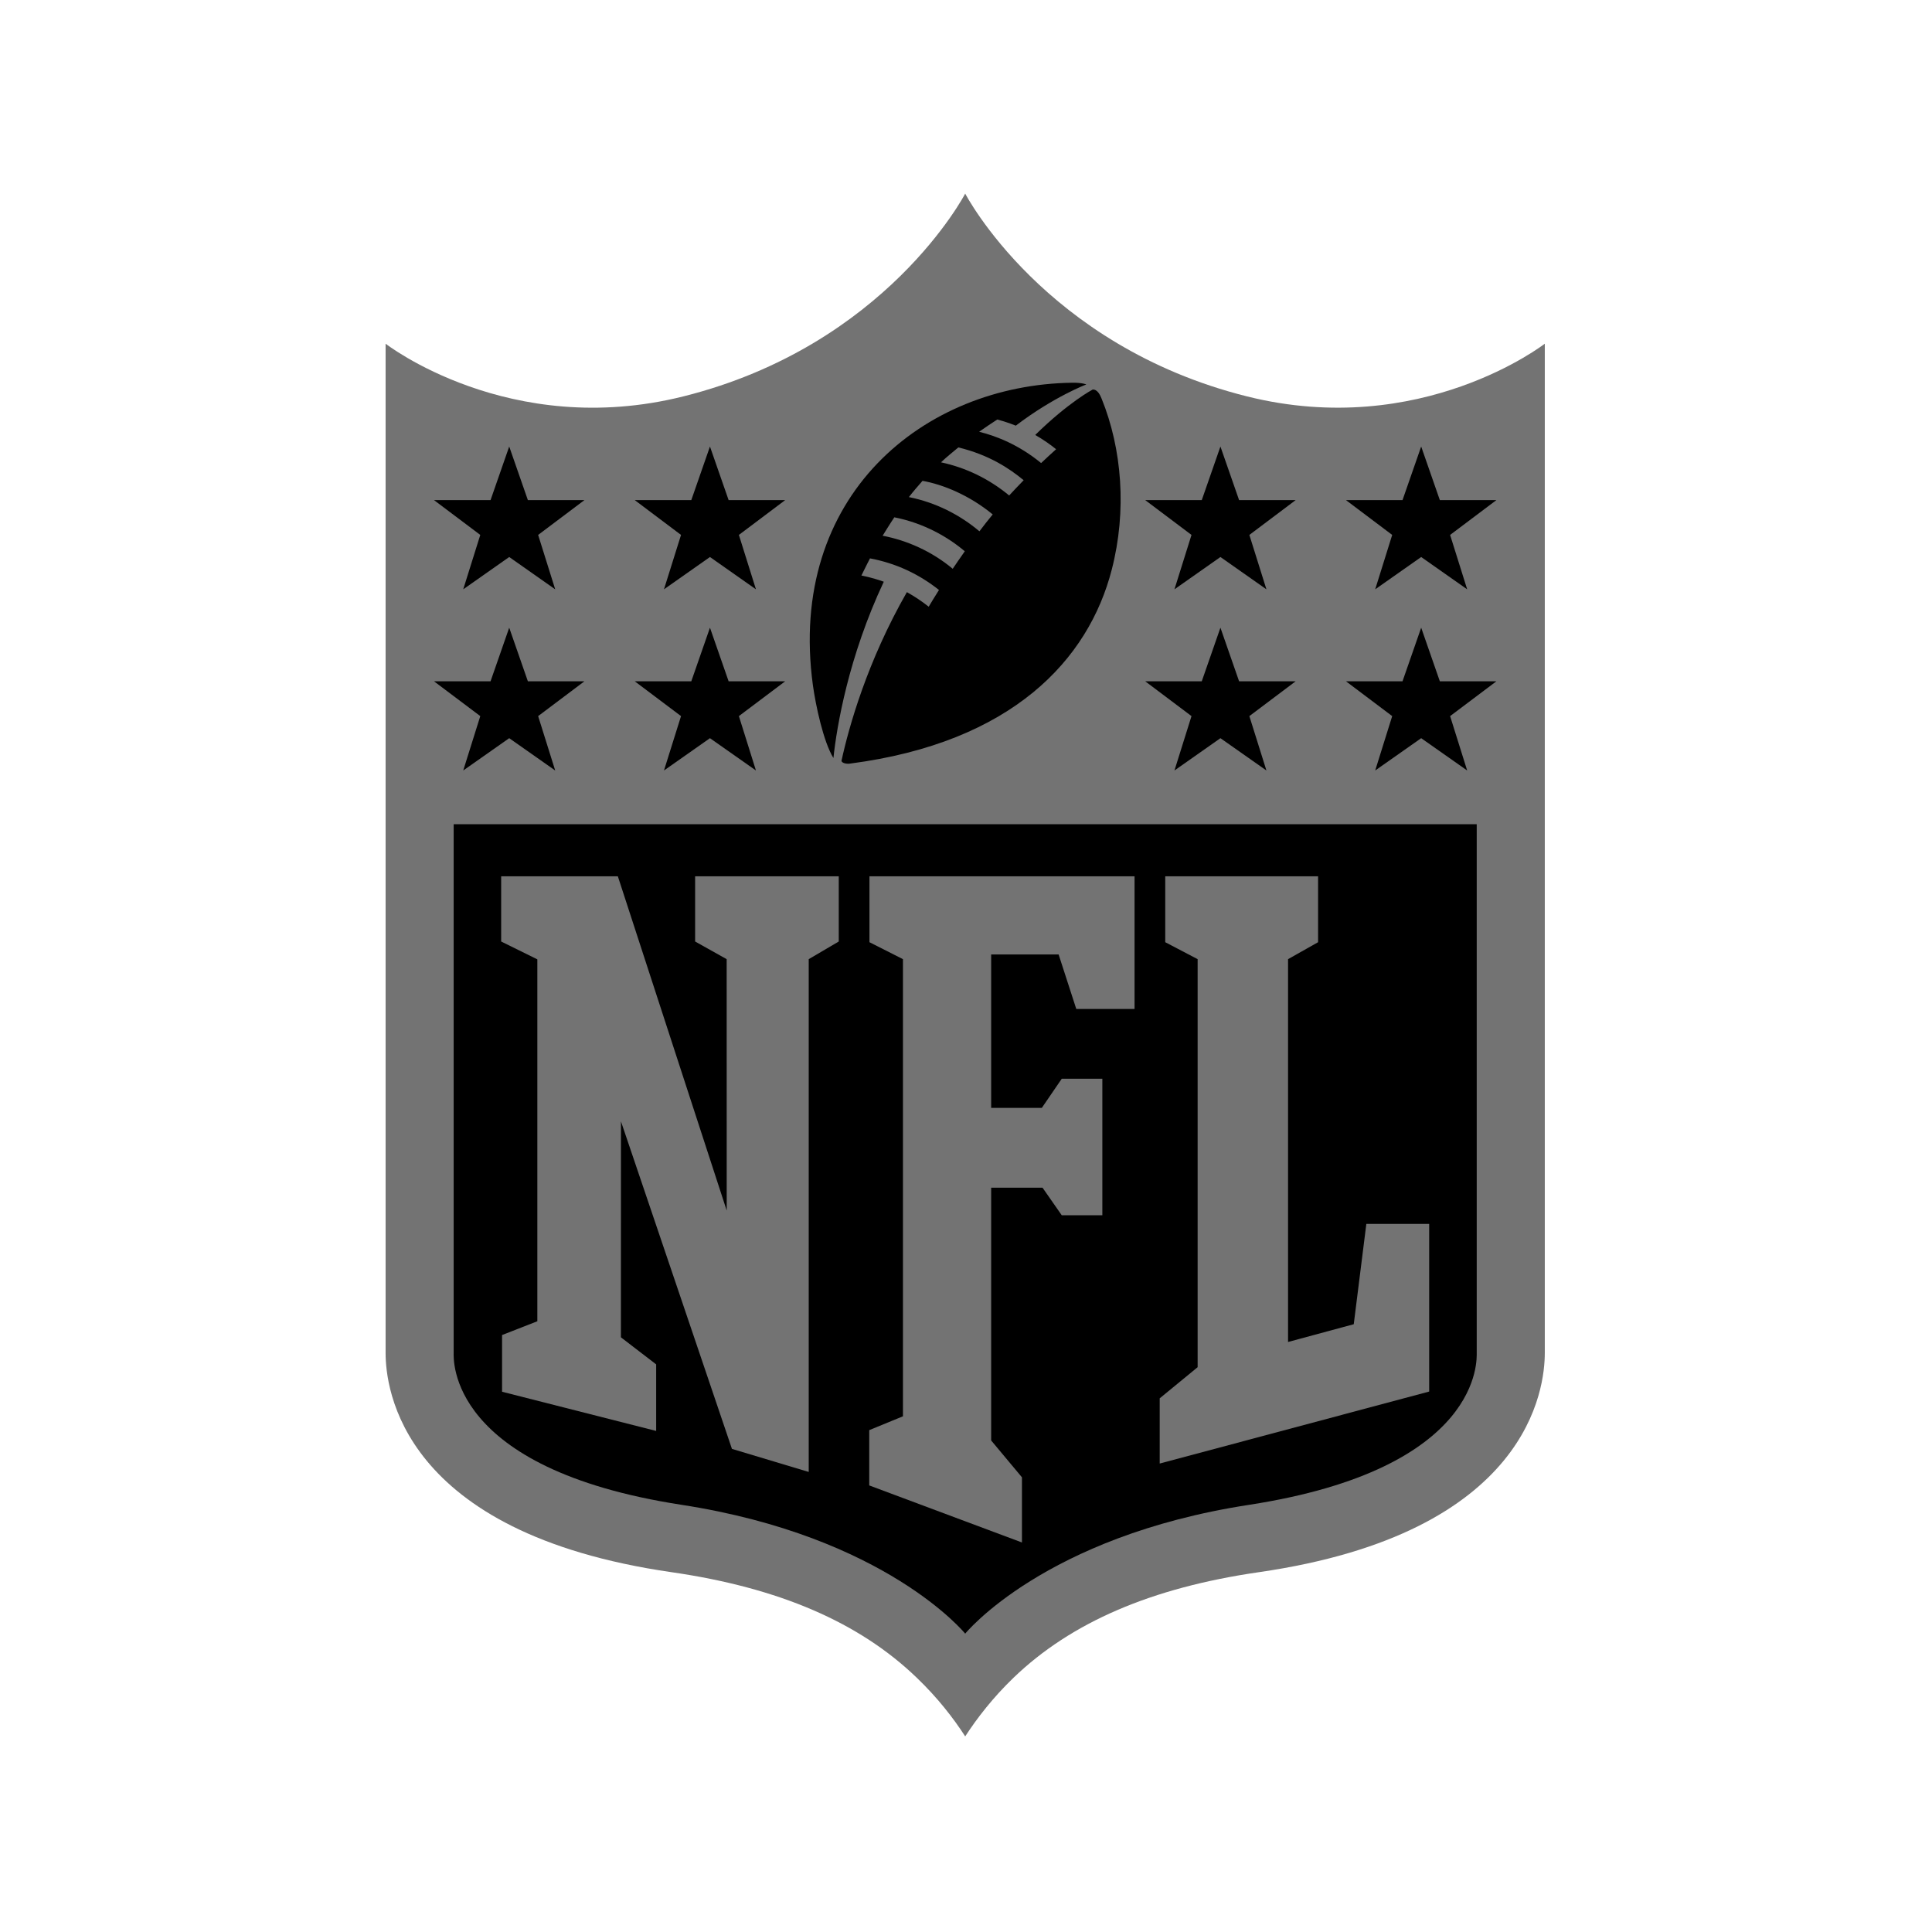 <svg xmlns="http://www.w3.org/2000/svg" xmlns:xlink="http://www.w3.org/1999/xlink" width="200" zoomAndPan="magnify" viewBox="0 0 150 150" height="200" preserveAspectRatio="xMidYMid meet" version="1.2"><defs><clipPath id="2bab557fd1"><path d="M 29.938 15 L 119.938 15 L 119.938 135 L 29.938 135 Z M 29.938 15 "/></clipPath></defs><g id="28f8aaa2df"><g clip-rule="nonzero" clip-path="url(#2bab557fd1)"><path style=" stroke:none;fill-rule:evenodd;fill:#737373;fill-opacity:1;" d="M 119.938 26.684 C 119.938 26.684 110.34 34.152 96.82 30.777 C 81.059 26.836 74.938 15.031 74.938 15.031 C 74.938 15.031 68.816 26.836 53.051 30.777 C 39.535 34.156 29.938 26.684 29.938 26.684 L 29.938 105.047 C 29.941 107.711 31.051 119.02 52.148 122.066 C 60.477 123.273 66.699 125.949 71.168 130.25 C 72.781 131.797 74.004 133.367 74.938 134.812 C 75.875 133.371 77.094 131.797 78.699 130.25 C 83.176 125.949 89.398 123.273 97.727 122.066 C 118.82 119.02 119.934 107.711 119.938 105.047 Z M 119.938 26.684 "/></g><path style=" stroke:none;fill-rule:evenodd;fill:#000000;fill-opacity:1;" d="M 74.938 126.836 C 74.938 126.836 81.059 119.289 96.969 116.836 C 115.191 114.023 114.648 105.465 114.652 105.031 L 114.652 63.992 L 35.223 63.992 L 35.223 105.031 C 35.223 105.465 34.684 114.02 52.906 116.832 C 68.812 119.289 74.938 126.836 74.938 126.836 Z M 74.938 126.836 "/><path style=" stroke:none;fill-rule:evenodd;fill:#737373;fill-opacity:1;" d="M 56.422 93.988 L 56.418 74.469 L 53.969 73.098 L 53.969 68.035 L 65.121 68.035 L 65.121 73.098 L 62.789 74.469 L 62.789 114.281 L 56.828 112.492 L 48.211 87.062 L 48.207 103.828 L 50.945 105.93 L 50.945 111.098 L 38.98 108.055 L 38.98 103.652 L 41.719 102.582 L 41.719 74.484 L 38.91 73.098 L 38.91 68.035 L 47.969 68.035 Z M 56.422 93.988 "/><path style=" stroke:none;fill-rule:evenodd;fill:#737373;fill-opacity:1;" d="M 76.953 111.836 L 79.344 114.699 L 79.344 119.758 L 67.488 115.328 L 67.488 111.035 L 70.105 109.961 L 70.105 74.469 L 67.504 73.152 L 67.504 68.035 L 88.086 68.035 L 88.086 78.336 L 83.562 78.336 L 82.191 74.105 L 76.953 74.105 L 76.953 86.016 L 80.887 86.016 L 82.434 83.754 L 85.586 83.754 L 85.586 94.352 L 82.434 94.352 L 80.941 92.211 L 76.953 92.211 Z M 76.953 111.836 "/><path style=" stroke:none;fill-rule:evenodd;fill:#737373;fill-opacity:1;" d="M 90.039 113.629 L 90.039 108.566 L 92.984 106.148 L 92.984 74.469 L 90.469 73.152 L 90.469 68.035 L 102.336 68.035 L 102.336 73.152 L 100.004 74.469 L 100.004 104.191 L 105.105 102.812 L 106.082 95.023 L 110.961 95.023 L 110.961 108.039 Z M 90.039 113.629 "/><path style=" stroke:none;fill-rule:evenodd;fill:#000000;fill-opacity:1;" d="M 37.289 55.598 L 33.695 52.895 L 38.086 52.895 L 39.535 48.734 L 40.984 52.895 L 45.375 52.895 L 41.781 55.598 L 43.105 59.82 L 39.535 57.312 L 35.965 59.82 Z M 37.289 55.598 "/><path style=" stroke:none;fill-rule:evenodd;fill:#000000;fill-opacity:1;" d="M 52.875 55.598 L 49.281 52.895 L 53.672 52.895 L 55.121 48.734 L 56.57 52.895 L 60.961 52.895 L 57.367 55.598 L 58.691 59.82 L 55.121 57.312 L 51.551 59.82 Z M 52.875 55.598 "/><path style=" stroke:none;fill-rule:evenodd;fill:#000000;fill-opacity:1;" d="M 37.289 41.531 L 33.695 38.828 L 38.086 38.828 L 39.535 34.668 L 40.984 38.828 L 45.375 38.828 L 41.781 41.531 L 43.105 45.754 L 39.535 43.246 L 35.965 45.754 Z M 37.289 41.531 "/><path style=" stroke:none;fill-rule:evenodd;fill:#000000;fill-opacity:1;" d="M 52.875 41.531 L 49.281 38.828 L 53.672 38.828 L 55.121 34.668 L 56.57 38.828 L 60.961 38.828 L 57.367 41.531 L 58.691 45.754 L 55.121 43.246 L 51.551 45.754 Z M 52.875 41.531 "/><path style=" stroke:none;fill-rule:evenodd;fill:#000000;fill-opacity:1;" d="M 113.91 59.82 L 110.34 57.312 L 106.77 59.82 L 108.09 55.598 L 104.5 52.895 L 108.891 52.895 L 110.34 48.734 L 111.789 52.895 L 116.18 52.895 L 112.586 55.598 Z M 113.91 59.82 "/><path style=" stroke:none;fill-rule:evenodd;fill:#000000;fill-opacity:1;" d="M 98.324 59.82 L 94.754 57.312 L 91.184 59.82 L 92.508 55.598 L 88.914 52.895 L 93.305 52.895 L 94.754 48.734 L 96.203 52.895 L 100.594 52.895 L 97 55.598 Z M 98.324 59.82 "/><path style=" stroke:none;fill-rule:evenodd;fill:#000000;fill-opacity:1;" d="M 113.91 45.754 L 110.34 43.246 L 106.77 45.754 L 108.09 41.531 L 104.5 38.828 L 108.891 38.828 L 110.34 34.668 L 111.789 38.828 L 116.18 38.828 L 112.586 41.531 Z M 113.91 45.754 "/><path style=" stroke:none;fill-rule:evenodd;fill:#000000;fill-opacity:1;" d="M 98.324 45.754 L 94.754 43.246 L 91.184 45.754 L 92.508 41.531 L 88.914 38.828 L 93.305 38.828 L 94.754 34.668 L 96.203 38.828 L 100.594 38.828 L 97 41.531 Z M 98.324 45.754 "/><path style=" stroke:none;fill-rule:evenodd;fill:#000000;fill-opacity:1;" d="M 78.352 38.469 C 76.754 37.152 74.961 36.301 73.059 35.895 C 73.52 35.457 73.992 35.086 74.406 34.738 C 76.785 35.312 78.387 36.379 79.477 37.285 C 79.09 37.684 78.711 38.074 78.352 38.469 Z M 76.043 41.25 C 76.367 40.824 76.707 40.379 77.074 39.941 C 75.281 38.461 73.227 37.617 71.625 37.332 C 71.266 37.738 70.887 38.18 70.566 38.594 C 72.668 39.016 74.52 39.969 76.043 41.25 Z M 73.969 44.16 C 72.328 42.793 70.41 41.953 68.527 41.594 C 68.527 41.594 69.105 40.652 69.434 40.164 C 71.734 40.617 73.602 41.695 74.906 42.801 C 74.57 43.277 74.254 43.738 73.969 44.16 Z M 84.832 30.246 C 84.832 30.246 82.973 31.219 80.375 33.77 C 80.961 34.102 81.621 34.566 81.996 34.879 C 81.605 35.227 81.203 35.602 80.832 35.953 C 79.145 34.562 77.383 33.855 76.02 33.523 C 76.473 33.199 76.953 32.879 77.43 32.57 C 78.16 32.758 78.867 33.047 78.867 33.047 C 81.801 30.812 84.34 29.848 84.34 29.848 C 84.34 29.848 84.043 29.707 83.262 29.715 C 71.73 29.863 61.109 38.473 63.113 53.199 C 63.328 54.762 63.934 57.605 64.707 58.852 C 64.965 56.398 65.883 50.977 68.617 45.164 C 67.668 44.824 66.879 44.684 66.879 44.684 C 67.16 44.098 67.547 43.352 67.547 43.352 C 69.57 43.73 71.355 44.578 72.902 45.805 C 72.531 46.402 72.281 46.797 72.105 47.105 C 71.562 46.676 71.012 46.309 70.41 45.973 C 67.336 51.344 65.91 56.414 65.332 59.074 C 65.363 59.238 65.699 59.324 65.969 59.289 C 78.602 57.652 84.516 51.207 86.316 44.227 C 87.5 39.645 87.113 34.852 85.527 30.945 C 85.418 30.672 85.199 30.215 84.832 30.246 Z M 84.832 30.246 "/></g></svg>